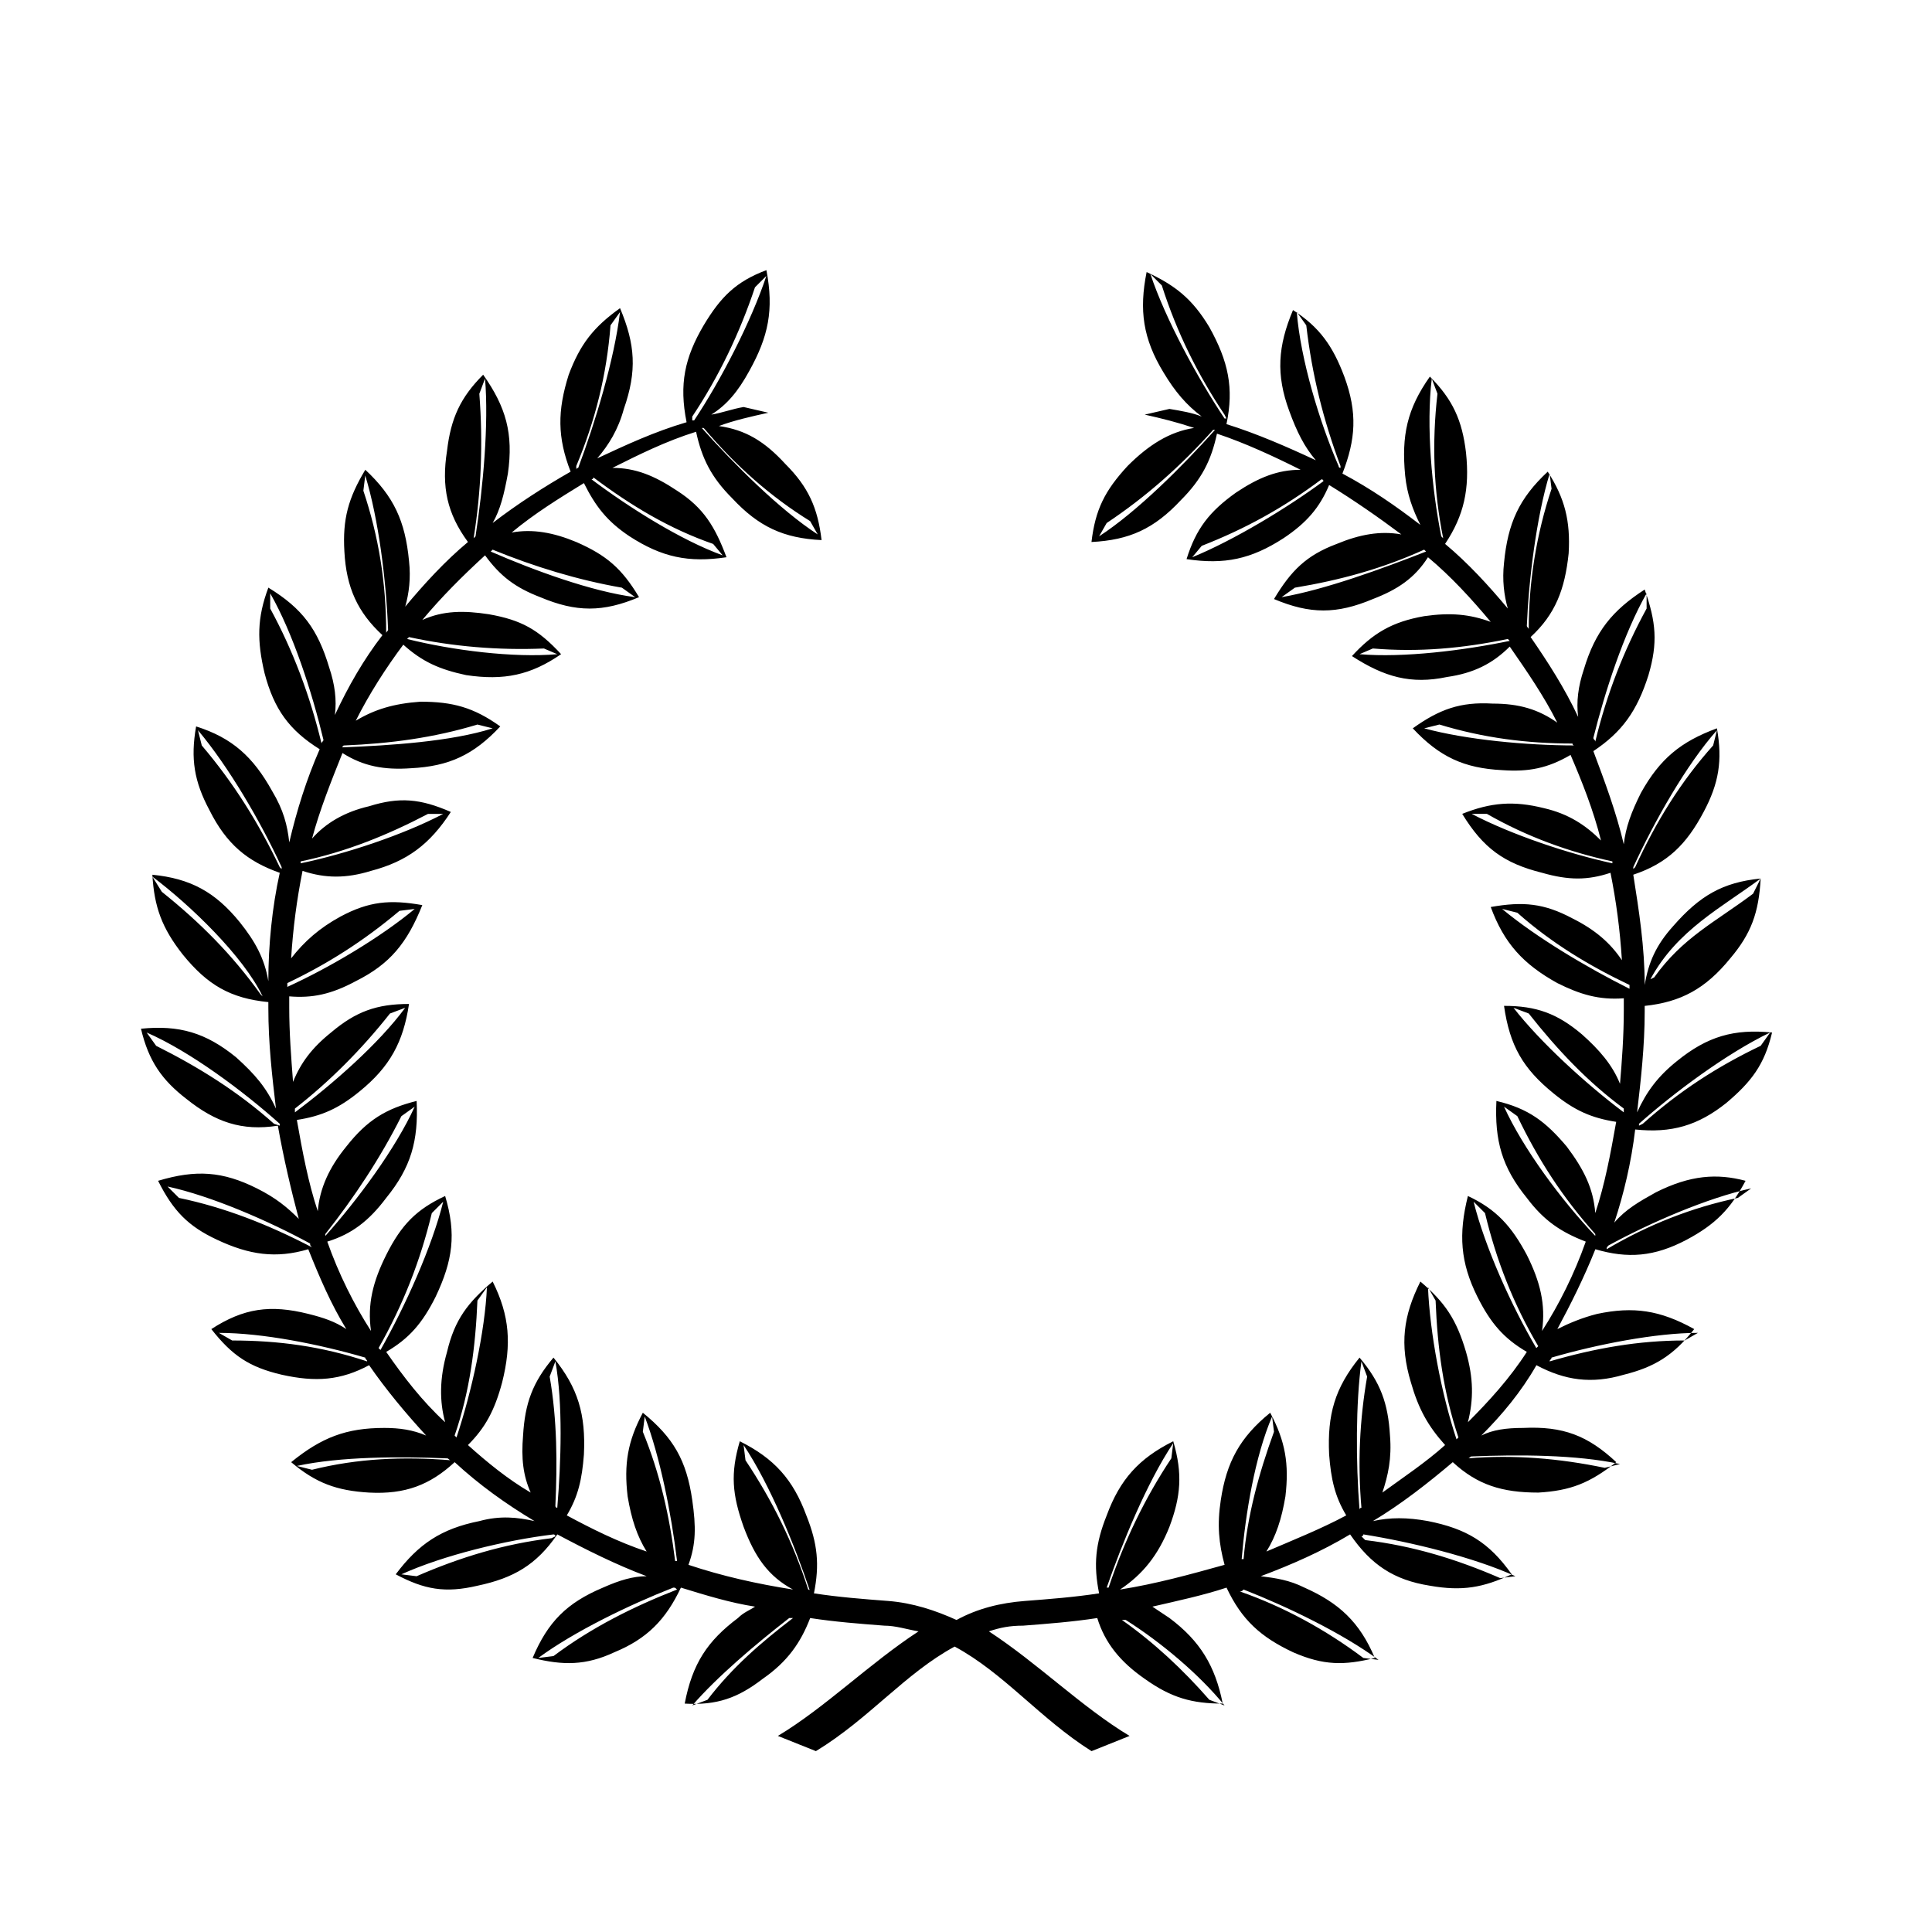 <?xml version="1.0" encoding="UTF-8"?>
<!-- Uploaded to: ICON Repo, www.svgrepo.com, Generator: ICON Repo Mixer Tools -->
<svg fill="#000000" width="800px" height="800px" version="1.1" viewBox="144 144 512 512" xmlns="http://www.w3.org/2000/svg">
 <path d="m582.88 459.95c-4.535 2.519-8.062 4.535-11.082 8.062 2.519-7.559 4.535-16.121 5.543-24.688 9.574 1.008 16.625-1.008 24.184-7.055 6.551-5.543 10.078-10.078 12.09-18.641-10.078-1.008-17.129 1.008-25.191 7.559-5.039 4.031-8.062 8.062-10.578 13.602 1.008-8.566 2.016-17.633 2.016-26.703v-1.512c9.574-1.008 16.121-4.535 22.672-12.594 5.543-6.551 7.559-12.09 8.062-21.16-10.078 1.008-16.121 4.535-23.176 12.594-4.535 5.039-6.551 9.574-7.559 15.617 0-10.078-1.512-19.648-3.023-29.223 9.07-3.023 14.105-8.062 18.641-16.625 4.031-7.559 5.039-13.602 3.527-22.168-9.574 3.527-15.113 8.062-20.152 17.129-2.519 5.039-4.031 9.07-4.535 13.602-2.016-8.566-5.039-16.625-8.062-24.688 7.559-5.039 11.586-10.578 14.609-20.152 2.519-8.566 2.016-14.105-1.008-22.672-8.566 5.543-13.098 11.082-16.121 21.16-1.512 4.535-2.016 8.566-1.512 12.594-3.527-7.559-8.062-14.609-12.594-21.16 6.551-6.047 9.07-12.594 10.078-22.168 0.504-8.566-1.008-14.609-5.543-21.664-7.559 7.055-10.578 13.602-11.586 24.184-0.504 4.535 0 8.566 1.008 12.09-5.039-6.047-10.578-12.09-16.625-17.129 5.039-7.559 6.551-14.609 5.543-24.184-1.008-8.566-3.527-14.105-9.574-20.152-6.047 8.566-7.559 15.617-6.551 26.199 0.504 5.039 2.016 9.07 4.031 13.098-6.551-5.039-13.098-9.574-20.656-13.602 3.527-9.07 4.031-16.121 0.504-25.695-3.023-8.062-6.551-13.098-13.602-17.633-4.031 9.574-4.535 17.129-1.008 26.703 2.016 5.543 4.031 9.574 7.055 13.098-7.559-3.527-15.617-7.055-23.68-9.574 2.016-9.574 0.504-16.625-4.535-25.695-4.535-7.559-9.07-11.082-16.625-14.609-2.016 10.078-1.008 17.633 4.535 26.703 3.023 5.039 6.047 8.566 10.078 11.586-2.519-1.008-5.543-1.512-8.566-2.016l-6.551 1.512c4.535 1.008 8.566 2.016 13.098 3.527-6.551 1.008-12.09 4.535-17.633 10.078-6.047 6.551-8.566 11.586-9.574 20.152 10.078-0.504 16.625-3.527 23.68-11.082 5.543-5.543 8.062-10.578 9.574-17.633 7.559 2.519 15.113 6.047 22.168 9.574-6.047 0-11.082 2.016-17.129 6.047-7.055 5.039-10.578 9.574-13.098 17.633 10.078 1.512 17.129 0 25.695-5.543 6.047-4.031 9.574-8.062 12.09-14.105 6.551 4.031 13.098 8.566 19.145 13.098-5.543-1.008-11.082 0-17.129 2.519-8.062 3.023-12.09 7.055-16.625 14.609 9.574 4.031 16.625 4.031 26.199 0 6.551-2.519 11.082-5.543 14.609-11.082 6.047 5.039 11.586 11.082 16.625 17.129-5.543-2.016-10.578-2.519-17.633-1.512-8.566 1.512-13.602 4.535-19.145 10.578 8.566 5.543 15.617 7.559 25.191 5.543 7.055-1.008 12.09-3.527 16.625-8.062 4.535 6.551 9.07 13.098 12.594 20.152-5.039-3.527-10.078-5.039-17.129-5.039-8.566-0.504-14.105 1.512-21.16 6.551 7.055 7.559 13.602 10.578 23.68 11.082 7.055 0.504 12.09-0.504 18.137-4.031 3.023 7.055 6.047 14.609 8.062 22.672-4.031-4.031-8.566-7.055-15.113-8.566-8.062-2.016-14.105-1.512-21.664 1.512 5.543 9.07 11.082 13.098 21.16 15.617 7.055 2.016 12.09 2.016 18.137 0 1.512 7.559 2.519 15.113 3.023 23.176-3.023-4.535-7.055-8.062-13.098-11.082-7.559-4.031-13.098-4.535-21.664-3.023 3.527 9.574 8.566 15.113 17.633 20.152 6.047 3.023 11.082 4.535 17.633 4.031v3.023c0 7.055-0.504 13.602-1.008 19.648-2.016-5.039-5.543-9.07-10.078-13.098-6.551-5.543-12.09-7.559-20.656-7.559 1.512 10.578 5.039 16.625 13.098 23.176 5.543 4.535 10.078 6.551 16.625 7.559-1.512 8.566-3.023 16.625-5.543 24.184-0.504-6.551-3.023-11.586-7.559-17.633-5.543-6.551-10.078-10.078-18.641-12.09-0.504 10.578 1.512 17.633 8.062 25.695 4.535 6.047 9.07 9.07 15.617 11.586-3.023 8.566-7.055 16.625-11.586 23.68 1.008-7.055-0.504-13.098-4.031-20.152-4.031-7.559-8.062-12.09-15.617-15.617-2.519 10.078-2.016 17.633 2.519 26.703 3.527 7.055 7.055 11.082 13.098 14.609-4.535 7.055-10.078 13.098-15.617 18.641 1.512-6.047 1.512-11.586-0.504-18.641-2.519-8.566-5.543-13.098-12.09-18.641-4.535 9.07-5.543 16.625-2.519 26.703 2.016 7.055 4.535 11.586 9.07 16.625-5.039 4.535-11.082 8.566-16.625 12.594 1.512-4.535 2.519-9.07 2.016-15.113-0.504-8.566-2.519-14.105-8.062-20.656-6.551 8.062-8.566 15.113-8.062 25.695 0.504 6.551 1.512 11.082 4.535 16.121-6.551 3.527-14.105 6.551-21.16 9.574 2.519-4.031 4.031-8.566 5.039-14.609 1.008-8.566 0-14.609-4.031-22.168-8.062 6.551-11.586 13.098-13.098 23.176-1.008 6.551-0.504 11.586 1.008 17.129-9.07 2.519-18.137 5.039-27.711 6.551 6.047-4.031 10.078-9.07 13.098-16.625 3.023-8.062 3.527-14.105 1.008-22.672-9.07 4.535-14.105 10.078-17.633 19.648-3.023 7.559-3.527 13.098-2.016 20.656-6.551 1.008-13.098 1.512-19.648 2.016-6.551 0.504-12.594 2.016-18.137 5.039-5.543-2.519-11.586-4.535-18.137-5.039-6.551-0.504-13.098-1.008-19.648-2.016 1.512-7.559 1.008-13.098-2.016-20.656-3.527-9.574-8.566-15.113-17.633-19.648-2.519 8.566-2.016 14.105 1.008 22.672 3.023 8.062 6.551 13.098 13.098 16.625-9.574-1.512-18.641-3.527-27.711-6.551 2.016-5.543 2.016-10.078 1.008-17.129-1.512-10.578-5.039-16.625-13.098-23.176-4.031 7.559-5.039 13.602-4.031 22.168 1.008 6.047 2.519 10.578 5.039 14.609-7.559-2.519-14.609-6.047-21.16-9.574 3.023-5.039 4.031-9.574 4.535-16.121 0.504-10.578-1.512-17.633-8.062-25.695-5.543 6.551-7.559 12.09-8.062 20.656-0.504 6.047 0 10.578 2.016 15.113-6.047-3.527-11.586-8.062-16.625-12.594 4.535-4.535 7.055-9.07 9.07-16.625 2.519-10.078 2.016-17.633-2.519-26.703-6.551 5.543-10.078 10.078-12.09 18.641-2.016 7.055-2.016 13.098-0.504 18.641-6.047-5.543-11.082-12.09-15.617-18.641 6.047-3.527 9.574-7.559 13.098-14.609 4.535-9.574 5.543-16.625 2.519-26.703-7.559 3.527-11.586 7.559-15.617 15.617-3.527 7.055-5.039 13.098-4.031 20.152-4.535-7.055-8.566-15.113-11.586-23.68 6.551-2.016 11.082-5.543 15.617-11.586 6.551-8.062 8.566-15.113 8.062-25.695-8.062 2.016-13.098 5.039-18.641 12.09-4.535 5.543-7.055 11.082-7.559 17.129-2.519-7.559-4.031-15.617-5.543-24.184 6.551-1.008 11.082-3.023 16.625-7.559 8.062-6.551 11.586-13.098 13.098-23.176-8.566 0-14.105 2.016-20.656 7.559-5.039 4.031-8.062 8.062-10.078 13.098-0.504-6.551-1.008-13.098-1.008-19.648v-3.023c6.047 0.504 11.082-0.504 17.633-4.031 9.07-4.535 13.602-10.078 17.633-20.152-8.566-1.512-14.105-1.008-21.664 3.023-5.543 3.023-9.574 6.551-13.098 11.082 0.504-8.062 1.512-15.617 3.023-23.176 6.047 2.016 11.586 2.016 18.137 0 9.574-2.519 15.617-7.055 21.16-15.617-8.062-3.527-13.602-4.031-21.664-1.512-6.551 1.512-11.586 4.535-15.113 8.566 2.016-7.559 5.039-15.113 8.062-22.672 5.543 3.527 11.082 4.535 18.137 4.031 10.078-0.504 16.625-3.527 23.68-11.082-7.055-5.039-12.594-6.551-21.16-6.551-7.055 0.504-12.09 2.016-17.129 5.039 3.527-7.055 8.062-14.105 12.594-20.152 5.039 4.535 9.574 6.551 16.625 8.062 10.078 1.512 17.129 0 25.191-5.543-6.047-6.551-10.578-9.07-19.145-10.578-6.551-1.008-12.09-1.008-17.633 1.512 5.039-6.047 10.578-11.586 16.625-17.129 4.031 5.543 8.062 8.566 14.609 11.082 9.574 4.031 16.625 4.031 26.199 0-4.535-7.559-8.566-11.082-16.625-14.609-6.047-2.519-11.586-3.527-17.129-2.519 6.047-5.039 12.594-9.07 19.145-13.098 3.023 6.047 6.047 10.078 12.09 14.105 8.566 5.543 15.617 7.055 25.695 5.543-3.023-8.062-6.047-13.098-13.098-17.633-6.047-4.031-11.082-6.047-17.129-6.047 7.055-3.527 14.105-7.055 22.168-9.574 1.512 7.055 4.031 12.09 9.574 17.633 7.055 7.559 13.602 10.578 23.68 11.082-1.008-8.566-3.527-14.105-9.574-20.152-5.543-6.047-10.578-9.07-17.633-10.078 4.031-1.512 8.566-2.519 13.098-3.527l-6.551-1.512c-3.023 0.504-5.543 1.512-8.566 2.016 4.031-2.519 7.055-6.047 10.078-11.586 5.039-9.07 6.551-16.121 4.535-26.703-8.062 3.023-12.09 7.055-16.625 14.609-5.039 8.566-6.551 15.617-4.535 25.695-8.566 2.519-16.121 6.047-23.68 9.574 3.023-3.527 5.543-7.559 7.055-13.098 3.527-10.078 3.023-17.129-1.008-26.703-7.055 5.039-10.578 9.574-13.602 17.633-3.023 9.574-3.023 16.625 0.504 25.695-7.055 4.031-14.105 8.566-20.656 13.602 2.016-3.527 3.023-7.559 4.031-13.098 1.512-10.578-0.504-17.633-6.551-26.199-6.047 6.047-8.566 11.586-9.574 20.152-1.512 9.574 0 16.625 5.543 24.184-6.047 5.039-11.586 11.082-16.625 17.129 1.008-3.527 1.512-7.559 1.008-12.09-1.008-10.578-4.031-17.129-11.586-24.184-4.535 7.559-6.047 13.098-5.543 21.664 0.504 9.574 3.527 16.121 10.078 22.168-5.039 6.551-9.07 13.602-12.594 21.16 0.504-4.031 0-8.062-1.512-12.594-3.023-10.078-7.055-15.617-16.121-21.16-3.023 8.062-3.023 14.105-1.008 22.672 2.519 9.574 6.551 15.113 14.609 20.152-3.527 8.062-6.047 16.121-8.062 24.688-0.504-4.535-1.512-8.566-4.535-13.602-5.039-9.07-10.578-14.105-20.152-17.129-1.512 8.566-0.504 14.609 3.527 22.168 4.535 9.07 10.078 13.602 18.641 16.625-2.016 9.07-3.023 19.145-3.023 28.719-1.008-6.047-3.527-10.578-7.559-15.617-6.551-8.062-13.098-11.586-23.176-12.594 0.504 8.566 2.519 14.105 8.062 21.16 6.551 8.062 12.594 11.586 22.672 12.594v1.512c0 9.574 1.008 18.137 2.016 26.703-2.519-5.543-5.543-9.07-10.578-13.602-8.062-6.551-15.113-8.566-25.191-7.559 2.016 8.566 5.543 13.602 12.09 18.641 7.559 6.047 14.609 8.566 24.184 7.055 1.512 8.566 3.527 17.129 5.543 24.688-3.023-3.023-6.047-5.543-11.082-8.062-9.07-4.535-16.121-5.039-26.199-2.016 4.031 8.062 8.062 12.09 15.617 15.617 8.566 4.031 15.617 5.039 24.184 2.519 3.023 7.559 6.047 14.609 10.078 21.16-3.023-2.016-6.047-3.023-10.078-4.031-10.078-2.519-17.129-1.512-25.695 4.031 5.543 7.055 10.078 10.078 18.641 12.09 9.07 2.016 15.617 1.512 23.176-2.519 4.535 6.551 9.574 12.594 15.113 18.641-3.527-1.512-7.055-2.016-11.082-2.016-10.078 0-16.625 2.519-24.688 9.07 6.551 5.543 12.09 7.559 20.656 8.062 9.574 0.504 16.121-2.016 22.672-8.062 6.551 6.047 13.602 11.082 21.16 15.617-4.535-1.008-9.07-1.512-14.609 0-10.078 2.016-16.121 6.047-22.168 14.105 7.559 4.031 13.098 5.039 21.664 3.023 9.574-2.016 15.617-5.543 21.16-13.602 7.559 4.031 15.617 8.062 23.68 11.082-3.527 0-7.055 1.008-11.586 3.023-9.574 4.031-14.609 9.07-18.641 18.641 8.062 2.016 14.105 2.016 21.664-1.512 8.566-3.527 13.602-8.566 17.633-17.129 6.551 2.016 13.098 4.031 19.648 5.039-1.512 1.008-3.023 1.512-4.535 3.023-8.062 6.047-12.09 12.09-14.105 22.672 8.566 0.504 14.105-1.512 20.656-6.551 6.551-4.535 10.078-9.574 12.594-16.121 6.551 1.008 13.098 1.512 19.648 2.016 3.023 0 6.047 1.008 9.07 1.512-13.098 8.566-24.688 20.152-37.281 27.711l10.078 4.031c14.105-8.566 23.68-20.656 36.777-27.711 13.098 7.055 22.672 19.145 36.273 27.711l10.078-4.031c-12.594-7.559-24.184-19.145-37.281-27.711 3.023-1.008 5.543-1.512 9.07-1.512 6.551-0.504 13.098-1.008 19.648-2.016 2.016 6.551 6.047 11.586 12.594 16.121 7.055 5.039 12.594 6.551 20.656 6.551-2.016-10.078-6.047-16.625-14.105-22.672-1.512-1.008-3.023-2.016-4.535-3.023 6.551-1.512 13.602-3.023 19.648-5.039 4.031 8.566 9.07 13.098 17.633 17.129 8.062 3.527 13.602 3.527 21.664 1.512-4.031-9.574-9.574-14.609-18.641-18.641-4.031-2.016-7.559-2.519-11.586-3.023 8.062-3.023 16.121-6.551 23.68-11.082 5.543 8.062 11.586 12.09 21.16 13.602 8.566 1.512 14.105 0.504 21.664-3.023-6.047-8.566-12.09-12.09-22.168-14.105-5.543-1.008-10.078-1.008-14.609 0 7.559-4.535 14.609-10.078 21.16-15.617 6.551 6.047 13.098 8.062 22.672 8.062 8.566-0.504 13.602-2.519 20.656-8.062-7.559-7.055-14.105-9.574-24.688-9.07-4.535 0-8.062 0.504-11.082 2.016 5.543-5.543 10.578-11.586 14.609-18.641 7.559 4.031 14.609 5.039 23.176 2.519 8.062-2.016 13.098-5.039 18.641-12.09-9.07-5.039-16.121-6.047-25.695-4.031-4.031 1.008-7.559 2.519-10.578 4.031 3.527-6.551 7.055-13.602 10.078-21.16 8.566 2.519 15.617 2.016 24.184-2.519 7.559-4.031 11.586-8.062 15.617-15.617-7.586-2.016-14.641-1.512-23.707 3.023zm-59.449-215.63 1.512 4.031c-1.512 13.098-1.008 25.695 1.512 38.289l-0.504-0.504c-2.519-12.594-4.031-29.219-2.519-41.816zm-35.773-17.633 2.519 3.527c1.512 13.098 4.535 25.191 9.07 37.281v0.504s-0.504 0-0.504-0.504c-5.039-11.586-10.078-28.211-11.086-40.809zm-38.793-10.074 3.023 3.023c4.031 12.594 9.574 23.68 16.625 34.258l0.504 1.008h-0.504c-7.051-10.582-15.617-26.199-19.648-38.289zm-13.602 69.523 2.016-3.527c10.578-7.055 19.648-15.113 28.215-24.688h0.504c-8.566 9.574-20.66 21.668-30.734 28.215zm24.688 5.543 2.519-3.023c11.586-4.535 21.664-10.078 31.738-17.633 0 0 0.504 0 0.504 0.504-9.574 7.055-23.68 15.617-34.762 20.152zm23.68 10.578 3.527-2.519c12.09-2.016 23.176-5.039 34.258-10.078l0.504 0.504c-11.59 4.539-26.703 10.082-38.289 12.094zm-174.82-2.516 3.527 2.519c-11.586-1.512-26.703-7.055-38.289-12.09l0.504-0.504c11.082 4.531 22.672 8.059 34.258 10.074zm24.184-11.59 2.519 3.023c-11.082-4.031-24.688-12.594-34.762-20.152 0 0 0.504 0 0.504-0.504 10.074 7.559 20.148 13.602 31.738 17.633zm25.695-6.047 2.016 3.527c-10.078-6.551-22.168-18.641-30.73-28.215h0.504c8.562 10.078 17.629 18.141 28.211 24.688zm-31.238-27.707c7.055-10.578 12.594-22.168 16.625-34.258l3.023-3.023c-4.031 12.09-12.09 27.711-19.145 38.289h-0.504zm-30.73 13.098c5.039-12.09 8.062-24.184 9.07-37.281l2.519-3.527c-1.512 12.594-6.551 29.223-11.082 41.312 0 0-0.504 0-0.504 0.504zm-25.695-19.145 1.512-4.031c1.008 12.09-0.504 28.719-2.519 41.816l-0.504 0.504c2.016-12.594 2.519-25.191 1.512-38.289zm87.16 316.89c-4.031-12.594-9.574-23.68-16.625-34.258l-0.504-4.031c7.055 10.578 13.602 26.703 17.633 38.793 0-0.504-0.504-0.504-0.504-0.504zm-43.832-41.812 0.504-4.031c4.031 10.578 7.055 25.695 8.566 38.289h-0.504c-1.516-12.094-4.031-23.176-8.566-34.258zm-24.688-14.613 1.512-4.031c2.016 11.082 1.512 26.703 0.504 38.793 0 0-0.504 0-0.504-0.504 0.504-11.082 0.504-22.668-1.512-34.258zm-19.145-20.152 2.519-3.527c-0.504 11.586-4.031 27.711-8.062 39.801l-0.504-0.504c4.031-11.586 5.543-23.676 6.047-35.77zm-12.09-23.176 3.023-3.023c-3.023 12.09-10.078 27.711-16.625 39.297l-0.504-0.504c6.547-11.586 11.082-23.172 14.105-35.77zm-8.062-25.691 3.527-2.519c-5.039 11.082-15.113 24.688-23.68 34.258v-0.504c7.559-9.57 14.609-20.152 20.152-31.234zm-3.023-27.207 4.031-1.512c-7.055 9.574-19.145 20.152-29.223 27.711v-1.008c9.07-7.055 17.633-15.617 25.191-25.191zm2.519-27.207 4.031-0.504c-9.07 7.559-22.672 15.617-33.754 20.656v-1.008c10.578-5.035 20.148-11.082 29.723-19.145zm7.559-25.691h4.031c-10.578 5.543-25.695 10.578-37.785 13.098v-0.504c12.09-2.519 23.172-7.055 33.754-12.594zm13.098-23.68 4.031 1.008c-11.082 3.527-27.207 4.535-39.801 5.039 0 0 0-0.504 0.504-0.504 12.09-0.504 23.68-2.016 35.266-5.543zm17.633-20.152 3.527 1.512c-11.586 1.008-27.711-1.008-39.801-4.031l0.504-0.504c11.586 2.519 23.68 3.527 35.77 3.023zm-47.863-41.816 0.504-4.031c3.527 11.586 5.543 27.711 6.047 40.809 0 0.504-0.504 0.504-0.504 1.008 0-13.602-2.016-25.695-6.047-37.785zm-24.684 31.234v-4.031c6.047 10.578 11.082 26.199 14.105 38.793 0 0.504-0.504 0.504-0.504 1.008-3.023-12.594-7.559-24.684-13.602-35.77zm2.519 68.52c-5.543-11.586-12.09-22.168-20.656-32.242l-1.008-4.031c8.062 9.574 16.625 24.184 22.168 36.273v0.504zm-5.039 33.754c-7.559-10.578-16.121-19.145-26.199-27.207l-2.519-4.031c10.078 7.559 24.184 21.16 29.223 31.738zm3.527 34.262c-9.574-8.566-20.152-15.113-31.234-20.656l-2.519-3.527c11.586 5.039 25.695 15.617 35.266 24.184v0.504zm-25.191 19.648-3.023-3.023c11.586 2.519 26.703 9.07 37.785 15.113 0 0.504 0 0.504 0.504 1.008-11.586-6.047-23.176-10.582-35.266-13.098zm14.105 37.785-3.527-2.016c11.586 0 26.703 3.023 38.793 6.551 0 0.504 0.504 0.504 0.504 1.008-12.09-4.031-23.676-5.543-35.77-5.543zm21.16 34.258-4.031-1.008c11.586-2.519 27.207-2.519 39.801-2.016 0.504 0 0.504 0.504 1.008 0.504-12.594-1.008-24.684-0.504-36.777 2.519zm63.48 18.137c-12.594 1.512-24.184 5.039-35.77 10.078l-4.031-0.504c11.082-5.039 27.711-9.07 40.305-10.578 0 0 0.504 0 0.504 0.504zm0.504 31.238-4.031 0.504c9.574-7.055 24.184-14.105 35.77-18.641 0.504 0 0.504 0 1.008 0.504-11.586 4.531-22.672 10.074-32.746 17.633zm40.809 11.586-4.031 1.512c6.551-7.559 16.625-16.121 25.695-23.176h1.008c-8.566 6.551-16.121 13.098-22.672 21.664zm281.63-176.84-2.519 3.527c-11.586 5.543-21.664 12.09-31.234 20.656l-1.008 0.504v-0.504c9.066-8.062 23.176-18.645 34.762-24.184zm-2.519-40.809-2.016 4.031c-10.078 7.559-18.641 11.586-26.199 22.168l-1.004 0.5c7.051-13.098 19.145-19.145 29.219-26.699zm-11.586-39.297-1.008 4.031c-8.566 9.574-15.113 20.152-20.656 32.242l-0.504 0.504v-0.504c5.543-12.09 14.105-27.207 22.168-36.273zm-18.641-36.277v4.031c-6.047 11.082-10.578 22.672-13.602 35.266 0-0.504-0.504-0.504-0.504-1.008 3.019-12.09 8.059-27.707 14.105-38.289zm-25.695-31.738 0.504 4.031c-4.031 12.09-6.047 24.688-6.047 37.281 0-0.504-0.504-0.504-0.504-1.008 0.504-12.09 2.519-28.719 6.047-40.305zm-50.383 47.863 3.527-1.512c12.09 1.008 23.68 0 35.77-2.519l0.504 0.504c-12.09 2.519-28.211 4.535-39.801 3.527zm17.133 19.648 4.031-1.008c11.586 3.527 23.176 5.039 35.266 5.039 0 0 0 0.504 0.504 0.504-12.598-0.004-28.719-1.512-39.801-4.535zm12.594 22.672h4.031c10.578 6.047 21.664 10.078 33.25 12.594v0.504c-11.586-2.519-26.699-7.559-37.281-13.098zm8.062 25.188 4.031 1.008c9.07 8.062 19.145 14.105 29.727 19.145v1.008c-11.086-5.539-24.691-13.602-33.758-21.16zm3.019 26.199 4.031 1.512c7.559 9.574 15.617 18.137 25.191 25.191v1.008c-10.074-7.559-22.168-18.641-29.223-27.711zm-2.516 26.199 3.527 2.519c5.543 11.586 12.09 21.664 20.656 31.234v0.504c-9.07-9.57-19.148-23.176-24.184-34.258zm-8.062 25.191 3.023 3.023c3.023 12.594 7.559 24.184 14.105 35.266l-0.504 0.504c-6.547-11.086-13.602-26.703-16.625-38.793zm-12.09 22.668 2.016 3.527c0.504 12.594 2.016 24.184 6.047 36.273l-0.504 0.504c-4.035-12.09-7.055-28.211-7.559-40.305zm-17.637 19.648 1.512 4.031c-2.016 11.586-2.519 23.176-1.512 34.762 0 0-0.504 0-0.504 0.504-1.004-12.594-1.004-28.211 0.504-39.297zm-23.676 14.613 0.504 4.031c-4.031 11.082-7.055 22.168-8.062 33.754h-0.504c1.008-12.094 3.527-27.207 8.062-37.785zm-26.199 7.051-0.504 4.031c-7.055 10.578-12.594 22.168-16.625 34.258h-0.504c4.031-11.586 10.578-27.707 17.633-38.289zm13.602 69.527-4.031-1.512c-7.055-8.062-14.609-15.113-23.176-21.16h1.008c9.574 6.047 19.652 14.609 26.199 22.672zm40.809-12.09-4.031-0.504c-10.078-7.559-21.16-13.602-32.746-17.633 0.504 0 0.504 0 1.008-0.504 11.586 4.531 26.199 11.586 35.77 18.641zm36.273-22.168-4.031 0.504c-11.586-5.039-23.176-8.566-35.77-10.078l-1.008-1.008s0.504 0 0.504-0.504c12.598 2.016 29.223 6.047 40.305 11.086zm27.711-29.727-4.031 1.008c-12.09-2.519-24.184-3.527-36.273-2.519 0.504 0 0.504-0.504 1.008-0.504 12.09-0.504 27.711-0.504 39.297 2.016zm20.656-34.762-3.527 2.016c-12.09 0-23.68 2.016-35.77 5.543 0-0.504 0.504-0.504 0.504-1.008 12.09-3.527 27.711-6.551 38.793-6.551zm10.582-35.77c-12.09 2.519-23.68 7.055-34.762 13.602 0-0.504 0-0.504 0.504-1.008 11.082-6.047 26.199-12.594 37.785-15.113z"/>
</svg>
